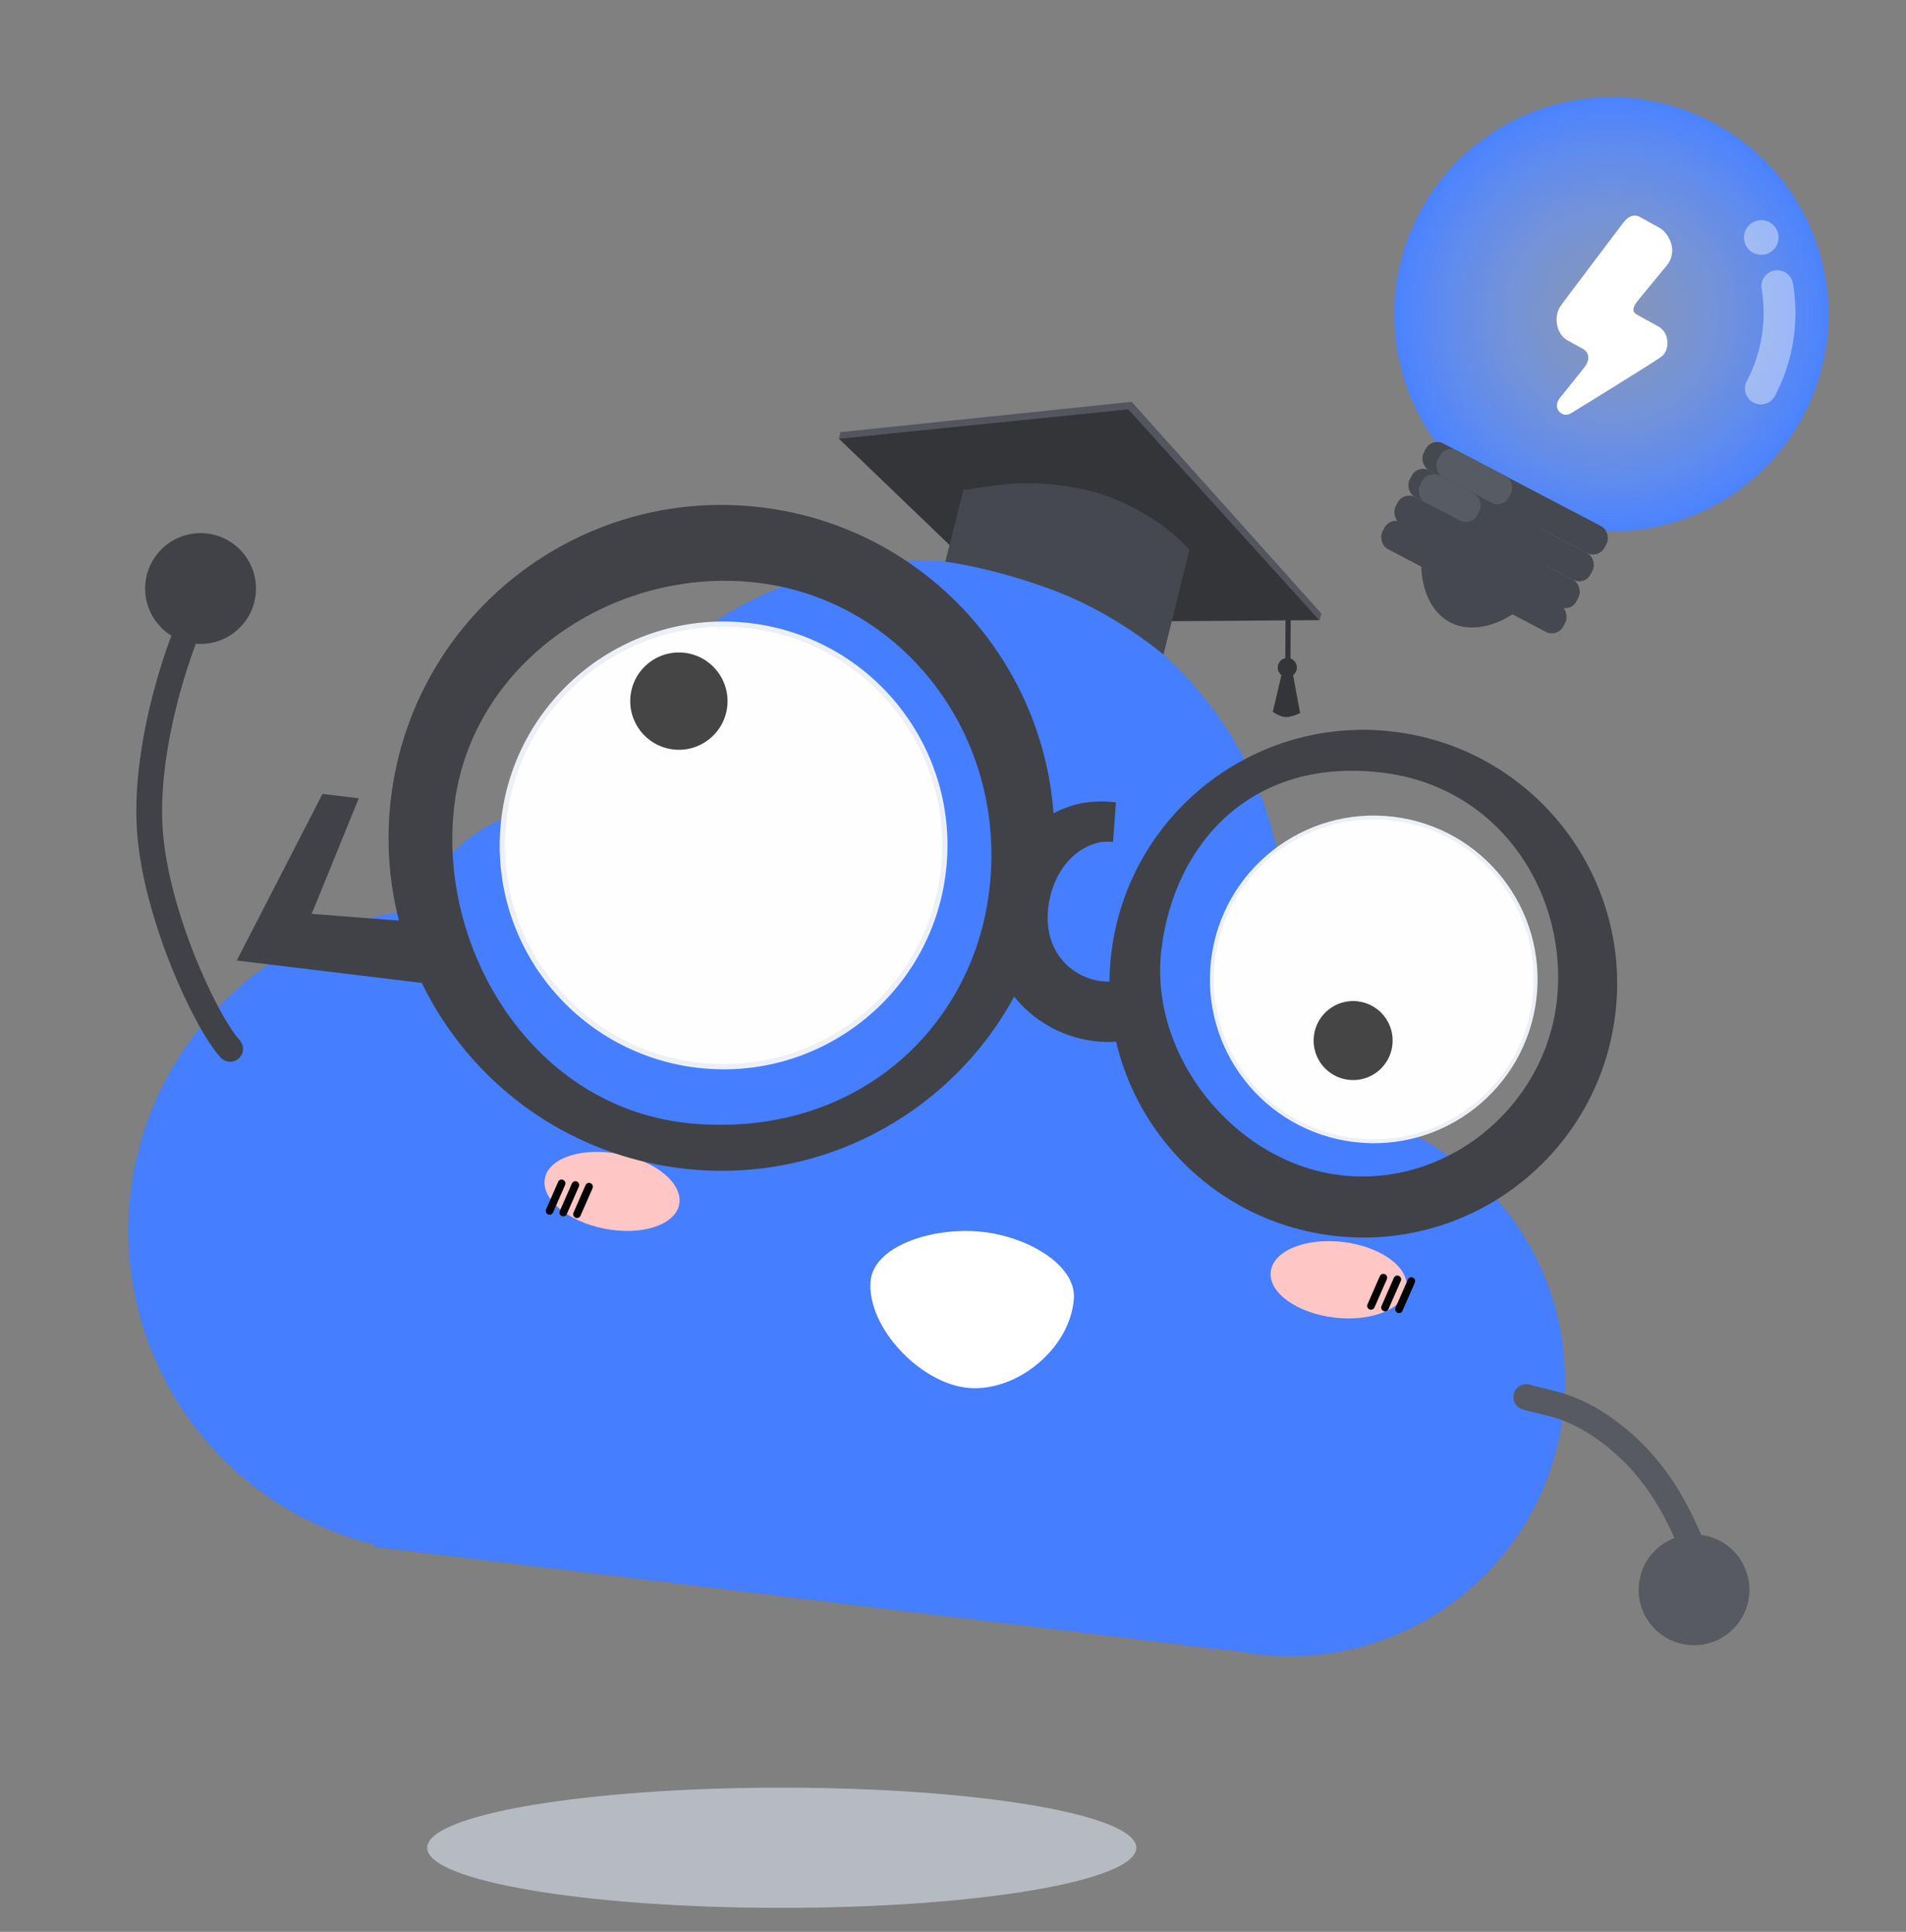 <svg width="74" height="75" viewBox="0 0 74 75" fill="none" xmlns="http://www.w3.org/2000/svg">
<rect x="0" y="0" width="74" height="75" fill="#808080" stroke="none"/>
<path d="M30.351 74.07C37.954 74.07 44.117 73.025 44.117 71.736C44.117 70.447 37.954 69.402 30.351 69.402C22.748 69.402 16.585 70.447 16.585 71.736C16.585 73.025 22.748 74.07 30.351 74.07Z" fill="#DAE1EC" fill-opacity="0.6"/>
<circle cx="50.076" cy="53.61" r="10.688" transform="rotate(6.911 50.076 53.61)" fill="#457EFF"/>
<circle cx="48.188" cy="40.556" r="7.665" transform="rotate(6.911 48.188 40.556)" fill="#457EFF"/>
<circle cx="21.875" cy="37.366" r="6.051" transform="rotate(6.911 21.875 37.366)" fill="#457EFF"/>
<circle cx="17.525" cy="47.785" r="12.541" transform="rotate(6.911 17.525 47.785)" fill="#457EFF"/>
<circle cx="35.635" cy="36.038" r="14.275" transform="rotate(6.911 35.635 36.038)" fill="#457EFF"/>
<path d="M48.042 64.118L14.482 60.05L25.481 46.233L49.852 49.186L48.042 64.118Z" fill="#457EFF"/>
<circle cx="28.093" cy="32.822" r="8.692" transform="rotate(6.911 28.093 32.822)" fill="#ECF0F6"/>
<circle cx="28.094" cy="32.822" r="8.486" transform="rotate(6.911 28.094 32.822)" fill="#FFFEFE"/>
<circle cx="26.358" cy="27.22" r="1.889" transform="rotate(6.911 26.358 27.22)" fill="#454545"/>
<path d="M41.693 50.426C41.546 52.359 39.492 54.028 37.629 53.886C35.767 53.745 33.662 51.553 33.799 49.748C33.901 48.413 36.091 47.664 37.953 47.806C39.816 47.947 41.794 49.091 41.693 50.426Z" fill="white"/>
<circle cx="53.335" cy="38.023" r="6.36" transform="rotate(6.911 53.335 38.023)" fill="#ECF0F6"/>
<circle cx="53.334" cy="38.022" r="6.209" transform="rotate(6.911 53.334 38.022)" fill="#FFFEFE"/>
<circle cx="52.535" cy="40.398" r="1.534" transform="rotate(6.911 52.535 40.398)" fill="#454545"/>
<ellipse cx="51.973" cy="49.685" rx="2.656" ry="1.477" transform="rotate(6.911 51.973 49.685)" fill="#FFC6C6"/>
<path fill-rule="evenodd" clip-rule="evenodd" d="M53.767 49.469C53.842 49.501 53.876 49.589 53.844 49.663L53.364 50.757C53.332 50.832 53.244 50.866 53.169 50.833C53.095 50.8 53.061 50.713 53.093 50.638L53.572 49.545C53.605 49.47 53.693 49.436 53.767 49.469Z" fill="black"/>
<path fill-rule="evenodd" clip-rule="evenodd" d="M54.311 49.534C54.386 49.567 54.42 49.654 54.387 49.729L53.908 50.822C53.875 50.897 53.788 50.931 53.713 50.898C53.638 50.866 53.604 50.778 53.637 50.703L54.116 49.61C54.149 49.535 54.236 49.501 54.311 49.534Z" fill="black"/>
<path fill-rule="evenodd" clip-rule="evenodd" d="M54.854 49.6C54.929 49.633 54.963 49.72 54.931 49.795L54.451 50.888C54.419 50.963 54.331 50.997 54.256 50.964C54.182 50.931 54.148 50.844 54.18 50.769L54.66 49.676C54.692 49.601 54.779 49.567 54.854 49.6Z" fill="black"/>
<ellipse cx="23.762" cy="46.254" rx="2.656" ry="1.477" transform="rotate(10.966 23.762 46.254)" fill="#FFC6C6"/>
<path fill-rule="evenodd" clip-rule="evenodd" d="M21.865 45.807C21.94 45.84 21.974 45.927 21.941 46.002L21.473 47.071C21.44 47.146 21.352 47.18 21.277 47.147C21.203 47.114 21.169 47.027 21.201 46.952L21.67 45.883C21.703 45.808 21.79 45.774 21.865 45.807Z" fill="black"/>
<path fill-rule="evenodd" clip-rule="evenodd" d="M22.398 45.871C22.472 45.904 22.506 45.992 22.474 46.066L22.005 47.135C21.972 47.21 21.885 47.244 21.81 47.212C21.735 47.179 21.701 47.091 21.734 47.017L22.203 45.948C22.235 45.873 22.323 45.839 22.398 45.871Z" fill="black"/>
<path fill-rule="evenodd" clip-rule="evenodd" d="M22.928 45.936C23.003 45.969 23.037 46.056 23.005 46.131L22.536 47.2C22.503 47.275 22.416 47.309 22.341 47.276C22.266 47.243 22.232 47.156 22.265 47.081L22.733 46.012C22.766 45.937 22.854 45.903 22.928 45.936Z" fill="black"/>
<path d="M59.256 54.239C60.063 54.489 61.129 54.494 62.746 55.804C64.364 57.114 65.119 58.675 65.671 59.98" stroke="#575A60" stroke-linecap="round"/>
<path d="M8.935 40.72C7.971 39.659 6.043 35.487 5.819 32.24C5.624 29.416 6.595 26.267 7.096 24.925" stroke="#404247" stroke-linecap="round"/>
<circle cx="7.787" cy="22.849" r="2.151" transform="rotate(6.911 7.787 22.849)" fill="#404247"/>
<circle cx="2.15" cy="2.15" r="2.15" transform="matrix(0.993 0.12 0.12 -0.993 63.377 63.6)" fill="#575A60"/>
<path fill-rule="evenodd" clip-rule="evenodd" d="M26.893 43.622C33.203 44.164 37.755 39.962 38.408 34.577C39.14 28.535 35.009 23.302 29.438 22.627C23.867 21.952 18.314 25.7 17.639 31.271C16.963 36.843 20.697 43.089 26.893 43.622ZM26.456 45.359C33.542 46.218 39.982 41.17 40.841 34.084C41.7 26.998 36.652 20.557 29.566 19.698C22.48 18.839 16.04 23.887 15.181 30.973C14.322 38.059 19.37 44.5 26.456 45.359Z" fill="#404247"/>
<path fill-rule="evenodd" clip-rule="evenodd" d="M52.029 45.623C56.134 46.12 59.938 43.029 60.435 38.924C60.933 34.819 58.314 30.559 53.676 29.997C48.572 29.378 45.588 32.759 45.091 36.864C44.593 40.969 47.924 45.125 52.029 45.623ZM51.744 47.973C57.147 48.628 62.058 44.779 62.713 39.376C63.368 33.973 59.519 29.062 54.115 28.407C48.712 27.752 43.802 31.601 43.147 37.004C42.492 42.407 46.341 47.318 51.744 47.973Z" fill="#404247"/>
<path fill-rule="evenodd" clip-rule="evenodd" d="M42.489 32.757C40.959 33.251 40.4 35.239 40.8 36.477C41.2 37.715 42.527 38.394 43.765 37.995C43.809 37.981 43.839 37.971 43.86 37.963L43.862 37.962C43.897 37.936 43.952 37.897 44.019 37.849L45.358 39.773C45.312 39.804 45.28 39.827 45.246 39.852C45.237 39.859 45.227 39.866 45.218 39.873C45.177 39.902 45.104 39.955 45.014 40.007C44.831 40.112 44.646 40.172 44.498 40.22L44.484 40.224C42.016 41.021 39.368 39.666 38.571 37.197C37.773 34.728 39.129 32.08 41.597 31.283C42.28 31.063 43.002 31.112 43.325 31.151L43.215 32.687C43.129 32.676 42.994 32.679 42.846 32.684C42.694 32.689 42.57 32.73 42.489 32.757Z" fill="#404247"/>
<path fill-rule="evenodd" clip-rule="evenodd" d="M12.522 30.822L13.93 30.993L12.101 35.479L17.151 35.87L16.866 38.22L9.192 37.29L12.522 30.822Z" fill="#404247"/>
<path d="M43.851 15.777L32.567 17.029L36.863 21.157L39.402 22.261L43.882 24.128L51.244 24.075L43.851 15.777Z" fill="#333539"/>
<path d="M36.702 21.806L37.405 19.022C38.185 18.942 39.692 18.515 41.958 18.974C44.121 19.413 45.828 20.849 46.174 21.373L45.172 25.414C45.172 25.414 43.389 23.875 41.028 22.965C38.631 22.043 36.702 21.806 36.702 21.806Z" fill="#45484F"/>
<rect x="49.913" y="23.318" width="0.201" height="2.378" transform="rotate(0.273 49.913 23.318)" fill="#333539"/>
<path d="M49.761 26.172L50.196 26.174L50.477 27.684C50.477 27.684 50.153 27.84 49.931 27.84C49.704 27.84 49.416 27.636 49.416 27.636L49.761 26.172Z" fill="#333539"/>
<circle cx="49.98" cy="25.915" r="0.372" transform="rotate(0.273 49.98 25.915)" fill="#333539"/>
<path d="M32.573 17.033L32.625 16.778L43.936 15.6L51.302 23.817L51.232 24.09L43.804 15.893L32.573 17.033Z" fill="#53565E"/>
<circle cx="62.562" cy="12.207" r="8.429" transform="rotate(27.633 62.562 12.207)" fill="url(#paint0_radial_809_14012)"/>
<path fill-rule="evenodd" clip-rule="evenodd" d="M68.902 10.5C69.238 10.444 69.556 10.671 69.612 11.007C69.852 12.448 69.642 13.977 68.912 15.371C68.754 15.673 68.381 15.789 68.079 15.631C67.778 15.473 67.661 15.1 67.819 14.799C68.42 13.651 68.592 12.395 68.395 11.21C68.338 10.874 68.566 10.556 68.902 10.5Z" fill="white" fill-opacity="0.4"/>
<circle cx="68.38" cy="9.22" r="0.672" transform="rotate(27.633 68.38 9.22)" fill="white" fill-opacity="0.4"/>
<path fill-rule="evenodd" clip-rule="evenodd" d="M63.009 8.663C62.703 9.07 60.976 11.362 60.624 11.829C60.271 12.296 60.446 12.986 60.845 13.206C61.244 13.426 61.297 13.455 61.461 13.546C61.624 13.636 61.808 13.892 61.497 14.283C61.186 14.674 60.865 15.075 60.559 15.453C60.252 15.831 60.634 16.262 61.003 16.039C61.372 15.816 64.154 14.098 64.499 13.851C64.844 13.604 64.822 12.916 64.392 12.679C63.963 12.442 63.785 12.344 63.56 12.22C63.335 12.095 63.387 11.908 63.642 11.604C63.898 11.3 64.223 10.898 64.707 10.312C65.192 9.727 64.76 9.026 64.437 8.848C64.115 8.669 63.767 8.478 63.672 8.425C63.576 8.372 63.315 8.255 63.009 8.663Z" fill="white"/>
<path d="M59.811 22.682C59.191 23.868 57.487 24.783 56.302 24.162C55.117 23.542 54.898 21.621 55.519 20.435C56.139 19.25 57.603 18.792 58.789 19.413C59.974 20.033 60.432 21.497 59.811 22.682Z" fill="#45484F"/>
<rect x="55.586" y="16.984" width="7.928" height="1.176" rx="0.5" transform="rotate(27.633 55.586 16.984)" fill="#45484F"/>
<rect x="56.127" y="17.259" width="3.125" height="1.176" rx="0.5" transform="rotate(27.633 56.127 17.259)" fill="#575B64"/>
<rect x="55.04" y="18.026" width="7.928" height="1.176" rx="0.5" transform="rotate(27.633 55.04 18.026)" fill="#45484F"/>
<rect x="55.441" y="18.236" width="2.518" height="1.176" rx="0.5" transform="rotate(27.633 55.441 18.236)" fill="#575B64"/>
<rect x="54.495" y="19.068" width="7.928" height="1.176" rx="0.5" transform="rotate(27.633 54.495 19.068)" fill="#45484F"/>
<rect x="53.984" y="20.044" width="7.928" height="1.176" rx="0.5" transform="rotate(27.633 53.984 20.044)" fill="#45484F"/>
<defs>
<radialGradient id="paint0_radial_809_14012" cx="0" cy="0" r="1" gradientUnits="userSpaceOnUse" gradientTransform="translate(62.562 12.207) rotate(90) scale(8.429)">
<stop offset="0.042" stop-color="#8AAEFF" stop-opacity="0.44"/>
<stop offset="1" stop-color="#4A82FF"/>
</radialGradient>
</defs>
</svg>
